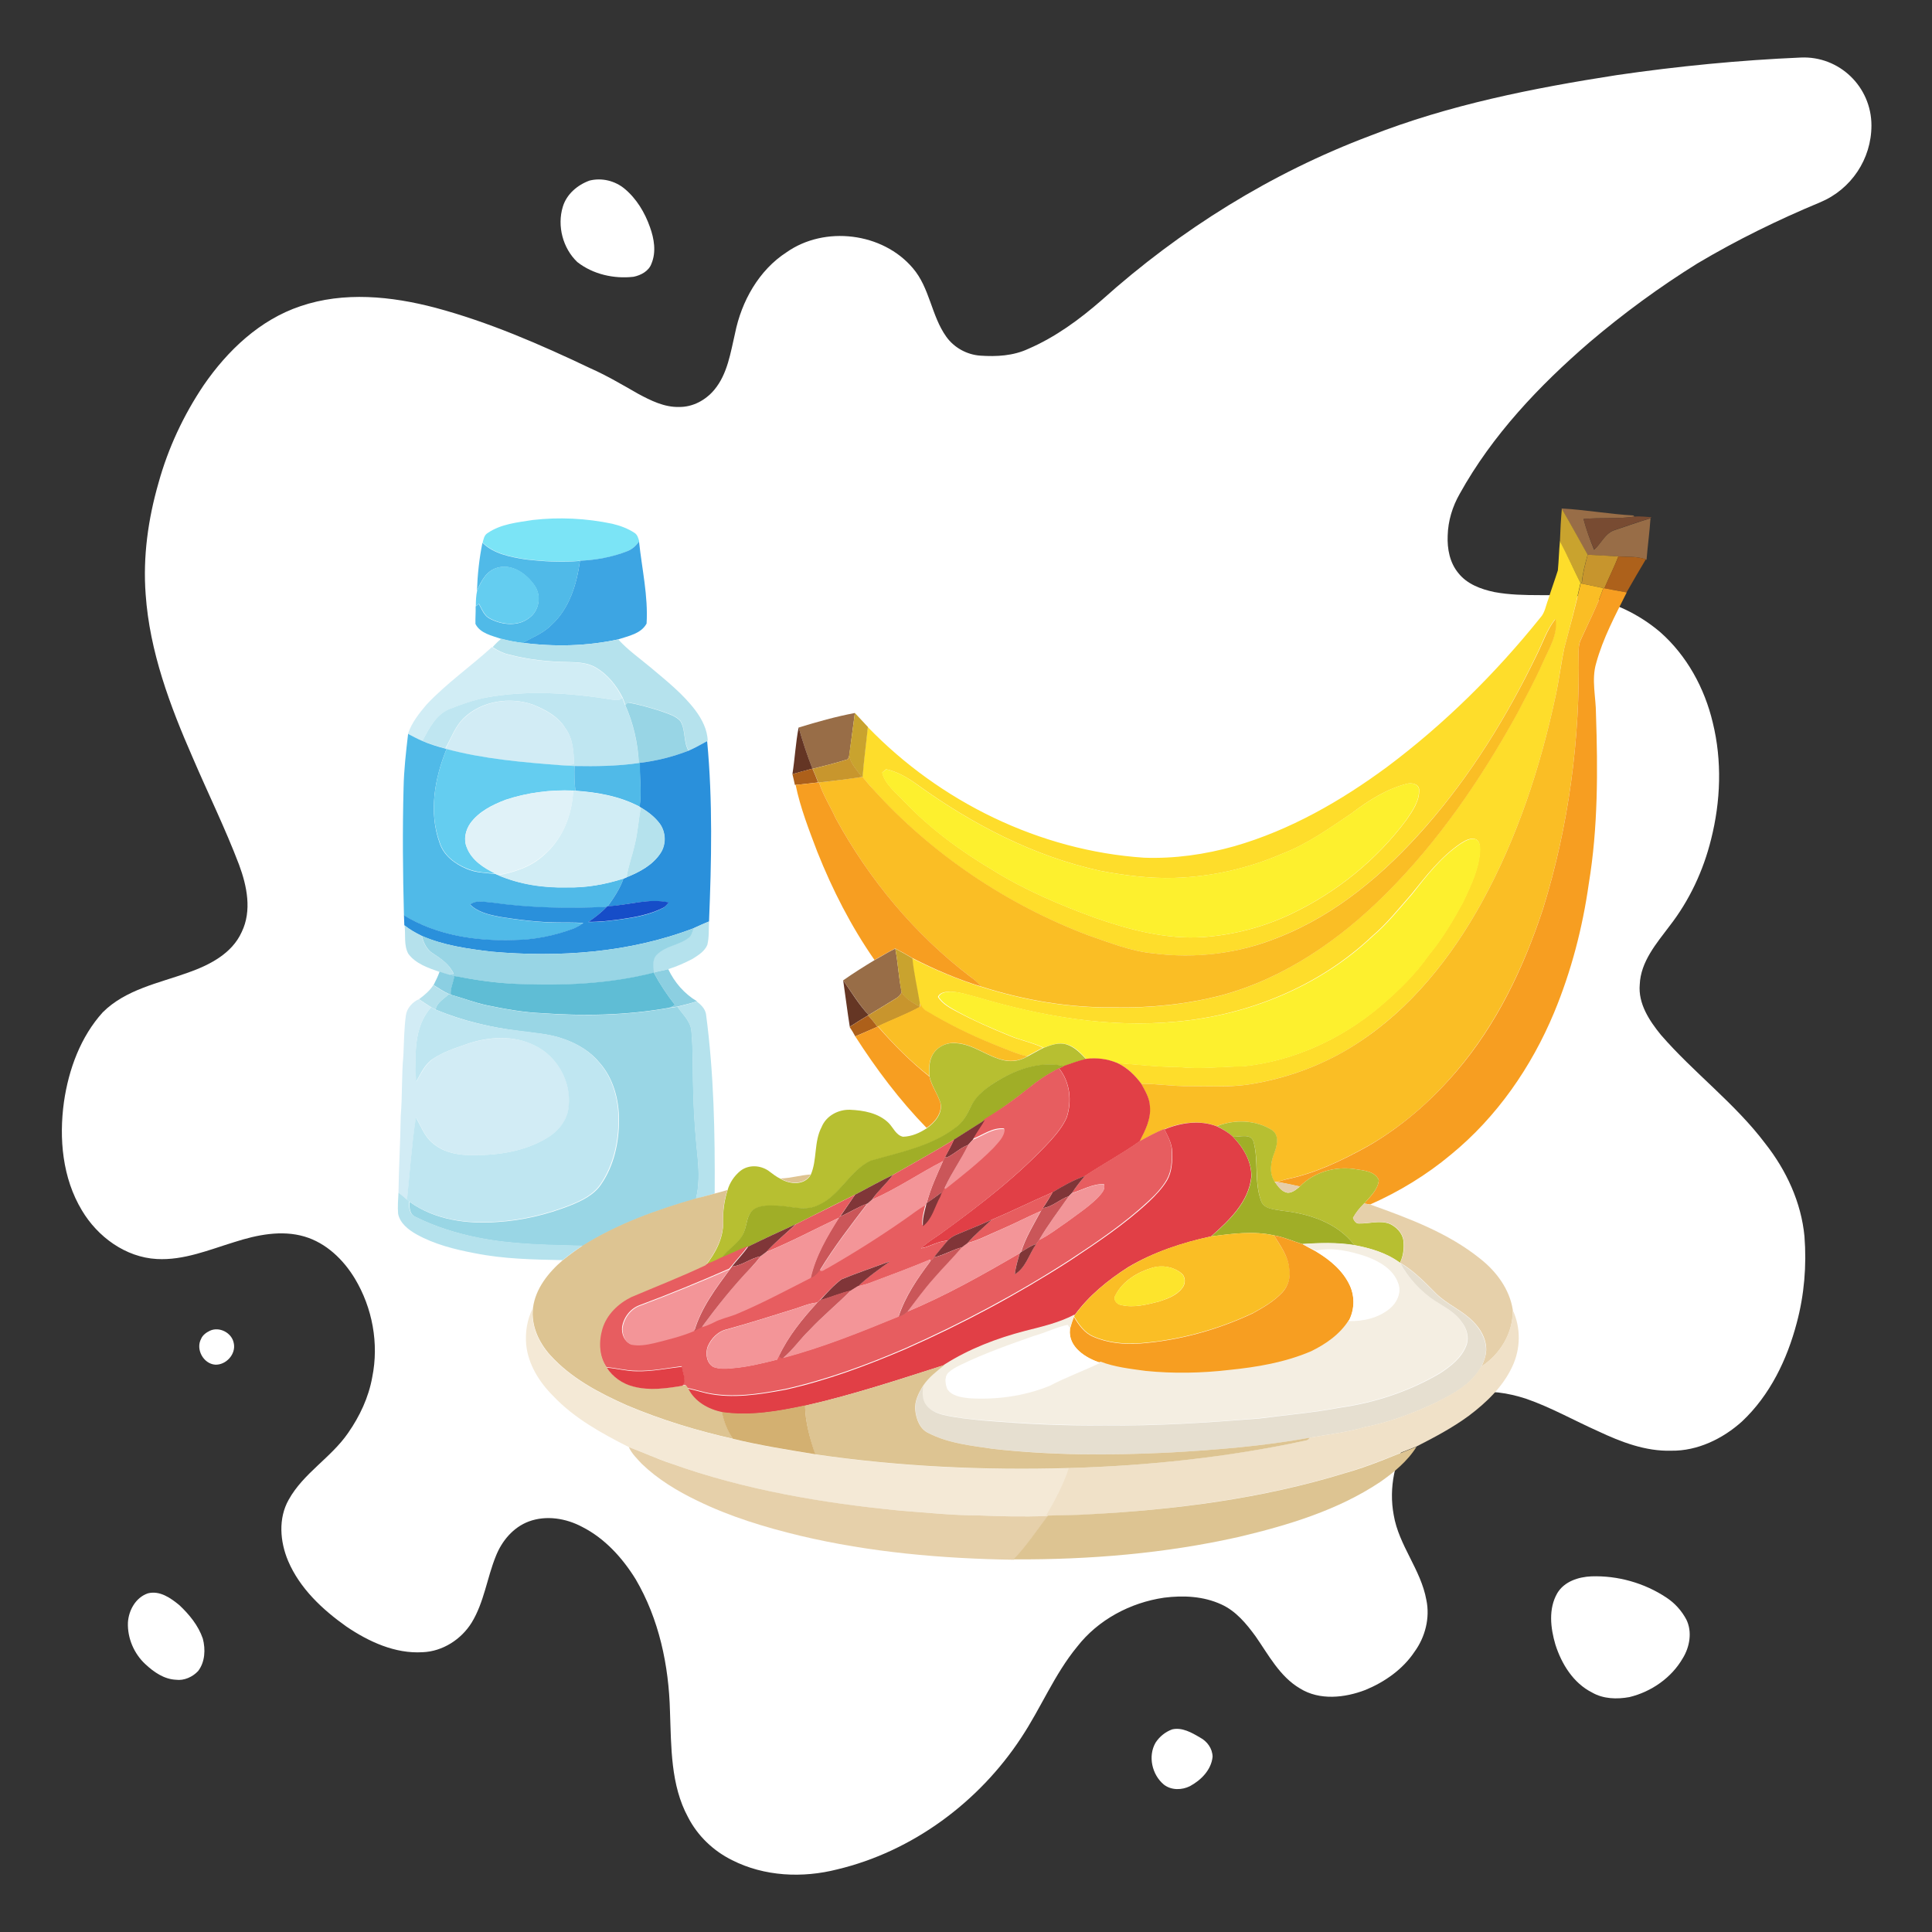<svg xmlns="http://www.w3.org/2000/svg" xmlns:xlink="http://www.w3.org/1999/xlink" id="&#x421;&#x43B;&#x43E;&#x439;_1" x="0px" y="0px" viewBox="0 0 1024 1024" style="enable-background:new 0 0 1024 1024;" xml:space="preserve">
<rect x="0" y="0" width="1024" height="1024" fill="#333333" stroke="none"/>
<style type="text/css">
	.st0{fill:#FFFFFF;}
	.st1{fill:#986D47;}
	.st2{fill:#C9A32E;}
	.st3{fill:#784B32;}
	.st4{fill:#7BE4F6;}
	.st5{fill:#3DA5E3;}
	.st6{fill:#FEDD2B;}
	.st7{fill:#50BAE8;}
	.st8{fill:#C7952D;}
	.st9{fill:#AD611B;}
	.st10{fill:#64CDF0;}
	.st11{fill:#FABE25;}
	.st12{fill:#F79E21;}
	.st13{fill:#B5E2ED;}
	.st14{fill:#D1EDF5;}
	.st15{fill:#BFE6F1;}
	.st16{fill:#D2ECF5;}
	.st17{fill:#98D5E5;}
	.st18{fill:#643524;}
	.st19{fill:#2A90DB;}
	.st20{fill:#C8962D;}
	.st21{fill:#AD601A;}
	.st22{fill:#FDF02E;}
	.st23{fill:#E0F2F8;}
	.st24{fill:#164DC8;}
	.st25{fill:#B5E1EC;}
	.st26{fill:#8CCFE1;}
	.st27{fill:#8BCFE2;}
	.st28{fill:#5FBDD5;}
	.st29{fill:#653624;}
	.st30{fill:#C8952D;}
	.st31{fill:#99D6E5;}
	.st32{fill:#B7BF31;}
	.st33{fill:#E13F46;}
	.st34{fill:#A0AE27;}
	.st35{fill:#E75D60;}
	.st36{fill:#803538;}
	.st37{fill:#F29497;}
	.st38{fill:#E75C5F;}
	.st39{fill:#CA5659;}
	.st40{fill:#F39598;}
	.st41{fill:#DEC391;}
	.st42{fill:#803638;}
	.st43{fill:#E6CEA9;}
	.st44{fill:#F29598;}
	.st45{fill:#DDC492;}
	.st46{fill:#803639;}
	.st47{fill:#E75D5F;}
	.st48{fill:#E65C5F;}
	.st49{fill:#E6D0AA;}
	.st50{fill:#CB5659;}
	.st51{fill:#813538;}
	.st52{fill:#803637;}
	.st53{fill:#F4EEE2;}
	.st54{fill:#E6DFD0;}
	.st55{fill:#FDE42C;}
	.st56{fill:#F4E9D6;}
	.st57{fill:#F0E1C8;}
	.st58{fill:#D3B071;}
</style>
<g>
	<path class="st0" d="M95.1,850.8c-4.6-3.8-10.4-7.9-16.7-6.3c-6.5,2.2-10.2,9-10.6,15.5c-0.3,8.2,3.2,16.5,9.3,22.1   c4.4,4.1,9.8,7.9,16.1,8.2c4.4,0.6,8.9-1.5,11.8-4.6c3.7-4.8,4-11.5,2.5-17.2C105.1,861.5,100.3,855.7,95.1,850.8z"></path>
	<path class="st0" d="M114,723.3c5.8,0.3,11.2-5.6,9.9-11.4c-1-5.5-7.6-8.9-12.6-6.6c-1.9,0.9-3.9,2.3-4.7,4.3   C103.6,715.1,107.8,722.8,114,723.3z"></path>
	<path class="st0" d="M331,100c-5.1-4.2-12-5.9-18.5-4.3c-6.4,2.3-12.2,7.2-14.2,13.9c-3.1,10.1,0,22,7.7,29.3   c8.3,6.5,19.4,9,29.8,7.8c3.9-0.8,8.1-3,9.5-7c2.6-6.2,1.4-13.2-0.8-19.3C341.8,112.7,337.4,105.3,331,100z"></path>
	<path class="st0" d="M843.9,897.1c5.9,3.4,13.1,3.6,19.7,2.4c11.6-2.8,22.3-10.2,28.3-20.6c3.7-6,5.1-14,1.9-20.5   c-2.5-4.7-6.1-8.7-10.5-11.6c-11.7-7.8-25.9-11.8-39.9-11.3c-6.8,0.3-14.3,2.7-18,8.9c-4.8,8.3-3.6,18.5-1,27.3   C827.7,882,833.9,892.1,843.9,897.1z"></path>
	<path class="st0" d="M726.1,72c-52.3,19.7-100.5,49.7-142.1,87c-11.8,10.3-24.6,19.7-39,25.9c-7.9,3.7-16.8,4.2-25.4,3.6   c-7.2-0.5-14-4.3-18.1-10.1c-7.9-11.1-8.7-25.9-17.7-36.3c-16-18.9-46.7-22.6-66.9-8.4c-14.7,9.5-23.9,26-27.3,42.9   c-2.4,10.3-4,21.6-11,30c-4.6,5.5-11.4,9.2-18.7,9.1c-7.8,0.2-15-3.4-21.7-7c-8.4-4.8-16.7-9.7-25.5-13.6   c-26.5-12.6-53.6-24.4-82-32c-23.2-6.1-48.4-8.7-71.5-0.8c-21.5,7.2-38.6,23.5-51.2,41.8C97.3,220,89.1,237.5,84,256   c-5.5,19.1-8.3,39.1-6.8,59c2.1,30.3,12.9,59.1,25,86.7c8.1,18.9,17.2,37.4,24.5,56.6c4.2,11.3,6.9,24.4,1.4,35.7   c-5.2,11.5-17.1,17.5-28.4,21.5c-15.6,5.6-33,8.9-45.2,21c-11.8,13-18.1,30.3-20.6,47.5c-2.7,19.5-0.8,40.4,9.5,57.5   c8.3,14,23.1,24.9,39.7,25.8c14.3,0.8,27.8-4.9,41.2-9c11.9-3.8,24.9-6.5,37.1-2.9c11.5,3.4,20.6,12.2,26.7,22.3   c9.3,15.5,12.8,34.4,9.2,52.2c-1.9,10.7-6.6,20.7-12.8,29.6c-9,13.1-23.7,21.3-31.5,35.4c-5.6,9.9-4.6,22.2-0.3,32.4   c6.2,14.6,18.2,25.8,30.9,34.8c11.8,8,25.8,14.5,40.4,13.6c10.6-0.4,20.5-6.8,26-15.7c6.6-10.8,8.1-23.6,12.8-35.2   c3.2-8.1,9.2-15.3,17.5-18.4c9.2-3.4,19.7-1.7,28.3,2.9c12,6.1,21.3,16.4,28.3,27.7c12.4,21.1,17.6,45.7,18.2,70   c0.7,18.9,0.3,39.1,9.6,56.2c5.1,9.9,13.4,17.8,23.3,22.7c17.1,8.7,37.4,9.6,55.8,4.9c39.8-9.5,75-35.6,97.4-69.7   c10.5-15.8,17.6-33.6,29.7-48.3c11.1-14.3,28.2-23.4,46.1-26c10.2-1.3,20.9-0.8,30.4,3.6c7.7,3.5,13.2,10.2,18.1,16.9   c6.9,9.9,12.8,21.3,23.5,27.6c10.4,6.5,23.8,5,34.7,0.8c10.2-4.2,19.8-10.9,26-20.2c5.7-7.8,8.3-18,6.3-27.5   c-2.9-16.1-14.6-28.9-17.3-45c-2.7-14.4,0.5-29.6,8.3-41.9c7.5-11.2,19.1-20.1,32.5-22.6c9.8-1.9,19.8-0.2,29.2,2.8   c13.3,4.6,25.6,11.6,38.4,17.3c12.1,5.7,25.1,10.7,38.7,10.3c13.9,0.2,27.3-6.3,37.5-15.5c14.8-13.9,23.9-32.8,29-52.2   c4-14.9,5.3-30.5,4.1-45.9c-1.7-18-9.6-35-20.7-49.1c-16.1-21.4-37.9-37.5-55.4-57.7c-6.1-7.5-12.1-16.5-11.2-26.7   c0.5-12.1,8.8-21.7,15.8-31c10.5-13.5,17.9-29.3,22-45.9c5.1-20.2,5.9-41.6,0.9-61.9c-4.3-18.2-13.7-35.5-27.9-48   c-11.2-9.5-24.9-16.1-39.4-18.6c-16.1-2.1-32.5,0.4-48.5-2.6c-7.1-1.5-14.4-4.2-19-10c-4.6-5.5-6-12.9-5.7-19.9   c0.2-7.8,2.5-15.4,6.4-22.2c17.2-31,42-57.2,68.8-80.3c18-15.3,37.1-29.3,57.2-41.8c20.9-12.4,42.7-23.1,65.1-32.4   c16.4-6.9,27.1-22.9,27.1-40.7v0c0-20.5-17-36.9-37.4-36c-32.6,1.4-65.2,4.6-97.5,9.3C812.6,46.7,768.1,55.5,726.1,72z"></path>
	<path class="st0" d="M630.7,946.7c5.9-3.2,11.3-8.6,12-15.6c-0.1-4.4-2.9-8.2-6.7-10.2c-4.4-2.6-9.5-5.5-14.7-4.3   c-3.6,1.3-6.7,3.8-8.8,7c-4.2,7.2-1.9,17.1,4.4,22.3C620.9,949,626.5,948.8,630.7,946.7z"></path>
</g>
<path class="st1" d="M827.7,269.5c12.7,0.7,25.3,3,38,3.7c0.2,0.2,0.5,0.5,0.7,0.6c-9,1.4-18.1,0.4-27.1,1.3  c1.5,5.5,3.4,10.9,5.6,16.3c3.8-3.4,5.9-9,11.1-10.5c6.3-2.1,12.5-4.3,18.8-6.2c-0.5,7.4-1.5,14.7-2.1,22c-0.1,0-0.4-0.1-0.5-0.2  c-4.6-1.8-9.7-1.2-14.5-1.6c-5.4-0.2-10.8-0.6-16.3-0.9c-4.6-8-9-16.3-13.7-24.3L827.7,269.5z"></path>
<path class="st2" d="M827.8,269.7c4.7,8,9.1,16.2,13.7,24.3c-1.4,5-2.7,10.1-3.2,15.3l-0.6-0.2c-3.7-7.4-7.2-14.9-10.9-22.3  C827,281.1,827.3,275.4,827.8,269.7z"></path>
<path class="st3" d="M839.3,275.1c9-0.9,18.1,0.1,27.1-1.3c2.9-0.3,5.9,0.2,8.9,0.3l-0.4,0.5c-6.3,1.9-12.6,4.1-18.8,6.2  c-5.2,1.5-7.3,7.1-11.1,10.5C842.7,286.1,840.8,280.7,839.3,275.1z"></path>
<path class="st4" d="M258.5,282.5c7-4.8,15.7-5.6,23.9-6.9c14-1.6,28.3-0.9,42.1,2c4.2,1,8.3,2.5,11.9,4.9c1.5,1,1.9,2.8,2.4,4.4  c-1.6,2.3-3.7,4.2-6.4,5.3c-7.9,3.2-16.4,4.6-24.9,5c-9.6,0.9-19.4,0.3-28.9-0.8c-8-1.3-16.7-2.9-22.8-8.8  C256.3,285.8,256.6,283.6,258.5,282.5z"></path>
<path class="st5" d="M338.7,287L338.7,287c1.5,14.4,4.9,28.9,4,43.5c-2.9,5.4-9.7,6.6-15.1,8.4c-16.6,3.6-33.8,4-50.6,1.8  c5.2-2.9,11-5.1,15.3-9.5c9.5-8.7,13.4-21.6,15.1-34c8.5-0.4,17-1.9,24.9-5C335,291.2,337.1,289.3,338.7,287z"></path>
<g>
	<path class="st6" d="M825.7,302.3c0.5-5.2,0.6-10.4,1.1-15.6c3.8,7.4,7.2,14.9,10.9,22.3c-2.5,11.5-5.5,22.8-8.5,34.1   c-1.9,8.4-2.8,16.9-4.6,25.3c-8.1,38.1-20.4,75.6-39.2,109.8c-16.2,29.4-37.8,56.5-66.2,74.9c-17.4,11.4-37.4,18.6-58,21.8   c-10.2,1.3-20.6,0.8-30.8,0.8c-8.5,0.1-17-1.3-25.6-1.3c-3.3-4.6-7.5-8.7-12.7-11c10.8,0.8,21.5,2.1,32.3,2.1   c11.6,1.2,23.3-0.2,34.9-0.4c26.5-2.8,51.8-14.5,72.1-31.7c9.5-8.1,18.6-16.9,25.8-27.2c7.1-8.6,12.8-18.2,18.1-27.9   c4.2-8.9,8.7-18.1,9.1-28c0-2.1-0.2-4.8-2.5-5.6c-2.9-0.8-5.6,1-7.9,2.4c-10.4,7.1-18.2,17.2-26,26.9c-6.7,7.6-13,15.6-20.8,22.2   c-28.1,26.6-65.7,41.9-104,45.3c-35.5,3.4-71.2-2.8-105.2-12.9c-4.9-1.2-9.7-3-14.8-3c-2.2,0.1-5.1,0.4-6.1,2.8   c2.5,3.9,6.8,6.1,10.8,8.2c8.7,4.6,17.8,8.6,26.9,12.3c5.9,2.5,12.2,3.6,18,6.4c-2.9,1.4-5.7,3.1-8.6,4.6c-6.2-1.5-12-4.2-18-6.5   c-12.2-4.9-24.1-10.8-35.4-17.6c-1.8-0.9-2.8-2.7-3.5-4.4c-1.4-7.8-3.1-15.6-3.9-23.5c11.7,6,23.9,11.1,36.5,15.1   c22.7,7.2,46.5,11.3,70.3,11c19.2,0.4,38.5-1.6,57.1-6.4c33.3-9,62.4-29.3,86.7-53.4c28.1-27.9,50.6-60.9,69.7-95.4   c4.7-9,9.6-17.9,13.7-27.2c3.3-7.4,8.3-14.9,6.9-23.5c-4.6,5.7-6.8,12.9-10.1,19.4c-15.6,32.4-34.7,63.4-58.4,90.4   c-21.6,24.7-47.3,46.8-78.2,58.9c-20.9,8.6-44,11.5-66.4,8.5c-11.9-1.1-23.1-5.7-34.3-9.5c-43.5-16.4-83.2-43-114.3-77.6   c-1.9-2.1-3.7-4.3-5.5-6.4c0.7-8.8,1.9-17.6,2.8-26.5c38.3,39.7,91.2,65.6,146.4,69.3c16.2,0.6,32.4-1.7,48-6.1   c29.5-8.5,56.5-24,81-42.1c30.3-22.7,57.4-49.5,81.1-79c2.5-2.7,2.9-6.4,4.2-9.7C822.2,312.5,824.1,307.4,825.7,302.3z    M469.6,407.7c-0.7,0.6-1.3,1.2-2,1.8c1.6,6.3,7.2,10.5,11.5,15.1c13.8,14.5,30.1,26.5,47.3,36.7c16.9,10.5,35.3,18.3,53.9,25.1   c18.3,6.4,37.5,11.5,57.1,10.3c16.3-1.1,32.3-5.3,47-12.3c24-11.4,45.3-28.6,61.1-49.9c3.3-4.8,7-10.1,6.7-16.1   c-0.4-3.1-4.3-3.7-6.8-2.9c-10.8,2.8-20.4,9-29.2,15.7c-11.7,7.9-23.3,16.2-36.6,21.3c-18,7.8-37.5,12.2-57.1,12.8   c-13.1,0.4-26.2-1.3-39.1-3.7c-35.4-7.7-68.1-24.7-97.3-45.8C481.1,412.2,475.7,409,469.6,407.7z"></path>
</g>
<path class="st7" d="M255.7,287.7c6.1,5.9,14.7,7.5,22.8,8.8c9.6,1.1,19.3,1.7,28.9,0.8c-1.7,12.4-5.6,25.3-15.1,34  c-4.3,4.3-10,6.6-15.3,9.5c-3.8-0.5-7.7-1.2-11.4-2.2c-4.9-1.7-11.1-2.9-13.6-7.9c-0.1-3.1,0.2-6.2,0.1-9.3c0.6-0.4,1.2-0.9,1.7-1.3  c1.6,2.9,2.8,6.4,6,7.9c6.5,3.4,15.3,4.2,21.2-0.9c4.9-3.9,5.9-11.5,2.4-16.6c-4.2-6.2-11.8-11.8-19.7-9.6  c-5.8,1.5-8.7,7.1-10.9,12.2C253.1,304.5,254,296,255.7,287.7z"></path>
<path class="st8" d="M841.5,294c5.4,0.3,10.8,0.6,16.3,0.9c-2.2,5.7-5,11.2-7.4,16.9l-0.6-0.1c-3.8-0.8-7.6-1.6-11.4-2.4  C838.8,304.1,840.2,299,841.5,294z"></path>
<path class="st9" d="M857.8,294.9c4.8,0.4,9.9-0.2,14.5,1.6c-3.5,5.8-6.8,11.6-10.2,17.5c-3.9-0.8-7.8-1.5-11.8-2.2  C852.8,306.1,855.5,300.6,857.8,294.9z"></path>
<path class="st10" d="M263.8,300.8c7.9-2.2,15.5,3.4,19.7,9.6c3.5,5.1,2.5,12.7-2.4,16.6c-5.9,5.1-14.7,4.3-21.2,0.9  c-3.2-1.5-4.4-5-6-7.9c-0.6,0.4-1.2,0.9-1.7,1.3c0-2.8,0.1-5.6,0.7-8.3C255.1,307.9,258,302.3,263.8,300.8z"></path>
<path class="st11" d="M837.8,309.1l0.6,0.2c3.8,0.8,7.6,1.6,11.4,2.4c-3.2,9.4-7.8,18.2-11.9,27.2c-1,2-1.2,4.3-1.2,6.5  c0.9,46.1-5.2,92.3-18.9,136.3c-10.2,31-24.6,61.2-45.9,86.1c-13.4,15.8-29.2,29.6-47.2,39.8c-13.4,7.4-27.5,14.2-42.6,17.3  c-1.8,0.5-3.5,1-5.2,1.5c-0.3,0-1-0.1-1.4-0.1c-3-4.5-2-10.4-0.2-15.1c1.5-3.9,2.9-9.5-1.3-12.3c-8.5-5.4-19.8-5.7-29.1-2  c-9-3.4-19.1-2-27.8,1.6c-4.6,1.7-8.9,4.2-13.2,6.5c3-5.8,6.2-12,5.5-18.7c-0.2-4.4-2.6-8.2-4.6-11.9c8.5,0,17,1.4,25.6,1.3  c10.3,0,20.6,0.6,30.8-0.8c20.5-3.1,40.5-10.4,58-21.8c28.4-18.3,50-45.5,66.2-74.9c18.8-34.2,31.1-71.7,39.2-109.8  c1.8-8.4,2.8-16.9,4.6-25.3C832.2,331.9,835.3,320.5,837.8,309.1z"></path>
<path class="st12" d="M849.8,311.7l0.6,0.1c3.9,0.7,7.8,1.5,11.8,2.2c-6.1,12.2-12.6,24.3-16.2,37.5c-2.6,8.8-0.1,18-0.1,26.9  c1,30,1.1,60.2-3.8,89.9c-3.3,23.4-9.3,46.5-18.4,68.4c-12,28.8-30.3,55.3-54.6,75.2c-12.9,10.8-27.5,19.7-42.9,26.5  c-1.1-0.2-2.2-0.4-3.2-0.5c3.2-3.6,7.3-7.3,7.8-12.4c-2-4.7-7.9-5.1-12.3-5.8c-10.6-1.7-22,1.4-29.6,9.2c-4-0.9-8-1.8-12-2.4  c1.7-0.5,3.4-1.1,5.2-1.5c15.1-3.1,29.2-9.9,42.6-17.3c18-10.3,33.8-24.1,47.2-39.8c21.4-24.9,35.7-55.1,45.9-86.1  c13.7-44,19.8-90.3,18.9-136.3c0-2.2,0.2-4.4,1.2-6.5C842,329.9,846.6,321.1,849.8,311.7z"></path>
<path class="st11" d="M814.4,347.4c3.3-6.5,5.5-13.6,10.1-19.4c1.4,8.5-3.6,16-6.9,23.5c-4.1,9.3-9,18.2-13.7,27.2  c-19.1,34.5-41.6,67.5-69.7,95.4c-24.2,24.1-53.4,44.4-86.7,53.4c-18.6,4.8-37.9,6.8-57.1,6.4c-23.9,0.3-47.7-3.8-70.3-11  c-1.8-2-3.8-3.8-5.9-5.3c-29.4-22.3-53.5-51.4-71.2-83.8c-2.9-6.4-6.8-12.4-8.9-19.1c7.6-0.8,15.2-1.8,22.7-2.9l0.4,0  c1.8,2.2,3.6,4.4,5.5,6.4c31.1,34.5,70.9,61.2,114.3,77.6c11.2,3.8,22.4,8.4,34.3,9.5c22.4,2.9,45.5,0.1,66.4-8.5  c30.8-12.1,56.6-34.2,78.2-58.9C779.7,410.7,798.7,379.8,814.4,347.4z"></path>
<path class="st13" d="M265.7,338.5c3.7,1,7.5,1.8,11.4,2.2c16.8,2.2,34,1.8,50.6-1.8c5.1,5.7,11.5,10.1,17.3,15  c8.3,7,16.9,13.8,23.5,22.5c3.5,4.7,6.4,10.2,6.6,16.2l-0.2,0.1c-3.2,1.9-6.5,3.6-9.9,5.1c-2.8-4.8-1.5-10.9-4.3-15.7  c-2.5-2.8-6.4-3.8-9.8-5.1c-5.9-1.9-11.9-3.7-18-4.7c-0.3,0.3-1,1-1.4,1.3c-0.5-1.3-1-2.6-1.5-3.9c-3.2-6.3-7.9-12.2-14-15.8  c-4.3-2.6-9.4-2.9-14.3-3c-10.9-0.1-21.9-1.3-32.4-4.1c-2.9-0.7-5.6-2.1-8.2-3.8C262.4,341.5,264,339.9,265.7,338.5z"></path>
<path class="st14" d="M260.7,343l0.2,0.1c2.5,1.6,5.2,3,8.2,3.8c10.6,2.8,21.5,4,32.4,4.1c4.9,0.1,10,0.4,14.3,3  c6.2,3.6,10.8,9.5,14,15.8c-1.1,1.6-3.1,1.3-4.8,1.1c-22.2-3.6-45.1-5.3-67.4-1.2c-6.7,1.5-13.3,3.6-19.6,6.3  c-7.1,3.1-10.8,10.3-14.1,16.8c-2.6-1.1-5.2-2.5-7.7-3.8c2-6,6-11,10-15.7C236.8,362.1,249.4,353.3,260.7,343z"></path>
<path class="st15" d="M257.6,369.7c22.3-4.1,45.2-2.4,67.4,1.2c1.7,0.2,3.6,0.5,4.8-1.1c0.5,1.3,1,2.6,1.5,3.9  c4.4,9.6,6.7,20.2,7.3,30.7c-11.3,1.8-22.8,1.8-34.2,1.6c-2.4,0-4.8-0.2-7.2-0.4c2.3,0,4.6-0.3,7-0.6c-0.2-6.5-0.5-13.5-4.5-18.9  c-3.8-6.4-10.7-10-17.4-12.7c-12.1-4.1-26.6-2-36.1,6.8c-4.9,4.5-7,10.9-10.2,16.5c-4.1-1.2-8.2-2.3-12.1-4  c3.4-6.5,7-13.7,14.1-16.8C244.4,373.3,250.9,371.1,257.6,369.7z"></path>
<path class="st16" d="M246.3,380.3c9.5-8.8,24-11,36.1-6.8c6.6,2.8,13.5,6.3,17.4,12.7c4,5.4,4.4,12.4,4.5,18.9  c-2.3,0.3-4.6,0.5-7,0.6c-20.3-1.7-40.8-3.4-60.6-8.6l-0.6-0.2C239.3,391.2,241.4,384.7,246.3,380.3z"></path>
<path class="st17" d="M331.4,373.7c0.3-0.3,1-0.9,1.4-1.3c6.1,1,12.1,2.8,18,4.7c3.4,1.3,7.3,2.3,9.8,5.1c2.9,4.8,1.5,10.9,4.3,15.7  c-8.3,3.2-16.9,5.4-25.8,6.4l-0.5,0.1C338.1,393.9,335.7,383.3,331.4,373.7z"></path>
<path class="st1" d="M423.3,385.6c9.8-3,19.7-5.8,29.8-7.7c-1,7.6-2,15.1-3,22.7c-0.2,0.4-0.5,1.3-0.7,1.8c-6.2,2-12.5,3.5-18.8,5.1  C427.8,400.3,425.4,393,423.3,385.6z"></path>
<path class="st2" d="M453.1,377.9c2.3,2.4,4.6,5,6.9,7.4c-0.9,8.8-2.1,17.6-2.8,26.5l-0.4,0c-2.6-3.5-5.8-6.8-6.8-11.2  C451.1,393,452.1,385.5,453.1,377.9z"></path>
<path class="st18" d="M420,410.3c1.3-8.2,1.7-16.6,3.3-24.8c2.1,7.4,4.5,14.7,7.3,21.9C427,408.3,423.5,409.4,420,410.3z"></path>
<path class="st7" d="M216.3,389c2.5,1.3,5.1,2.7,7.7,3.8c3.9,1.7,8,2.9,12.1,4l0.6,0.2c-6.4,15.6-9.5,33.6-3.7,49.8  c2.1,6.6,8.1,11.1,14.3,13.7c4.8,2.1,10.1,2.2,15.2,2.7c0.3,0.1,1,0.5,1.4,0.6c11.5,4.9,24,6.8,36.4,6.5c10.3,0.3,20.4-1.5,30.2-4.7  c-1.9,5.4-5.1,10.2-8.4,14.8l-0.5,0.3c-20.4,1-40.9,0.7-61.2-2.3c-3.7-0.2-8.1-1.5-11.2,1.1c4.1,4.1,10,5.4,15.5,6.5  c10.2,1.6,20.4,2.9,30.7,3c4.6,0.1,9.2-0.1,13.8,0.3c-1.6,1-3.3,2.1-5.1,2.9c-10.1,3.8-20.9,6-31.7,6.1c-20,0.7-40.9-2.5-58.3-13.1  c-0.6-22.6-0.8-45.2-0.2-67.7C214.1,407.9,215.2,398.4,216.3,389z"></path>
<path class="st19" d="M364.9,397.9c3.4-1.5,6.7-3.3,9.9-5.1c3,31.8,2.3,63.7,1,95.6c-2.8,1.1-5.5,2.4-8.2,3.6  c-34,13-71.2,15.6-107.2,12.4c-12.6-1.5-25.3-3.3-37-8.4c-3.2-1.6-6.4-3.3-9.1-5.6c-0.1-1.8-0.1-3.5-0.2-5.3  c17.3,10.6,38.2,13.8,58.3,13.1c10.8-0.1,21.6-2.3,31.7-6.1c1.8-0.8,3.5-1.8,5.1-2.9c-4.6-0.4-9.2-0.2-13.8-0.3  c-10.3-0.1-20.5-1.4-30.7-3c-5.5-1.1-11.4-2.4-15.5-6.5c3.2-2.6,7.5-1.3,11.2-1.1c20.3,2.9,40.8,3.3,61.2,2.3  c-2.9,3.1-6.3,5.7-9.8,8.1c5.6,0.1,11.1-0.6,16.6-1.3c7.9-1.1,15.8-2.4,22.9-6.1c1.3-0.6,2.1-1.9,3.1-2.9c-10.7-2.4-21.5,1.4-32.3,2  c3.3-4.6,6.5-9.4,8.4-14.8c0.5-0.2,1-0.4,1.5-0.6c6.9-2.8,13.9-6.4,18.1-12.9c2.9-4.6,2.8-10.8-0.2-15.2c-2.6-3.7-6.4-6.6-10.3-8.9  l-0.6-0.4c1-7.8,0-15.5,0.1-23.3C348,403.3,356.6,401.1,364.9,397.9z"></path>
<path class="st10" d="M236.7,397c19.8,5.3,40.3,7,60.6,8.6c2.4,0.2,4.8,0.3,7.2,0.4c0,4.4-0.1,8.8,0.5,13.1c-0.3,0-0.9,0-1.2-0.1  c-12.1-0.5-24.4,1.1-35.9,4.9c-7,2.7-14.1,6.2-18.6,12.4c-2.6,3.7-3.7,8.6-1.9,12.8c2.5,6.7,9,10.9,15.2,13.9  c-5.1-0.4-10.4-0.6-15.2-2.7c-6.2-2.5-12.2-7-14.3-13.7C227.2,430.6,230.3,412.6,236.7,397z"></path>
<path class="st20" d="M449.4,402.4c0.2-0.4,0.5-1.3,0.7-1.8c1,4.4,4.2,7.7,6.8,11.2c-7.6,1.2-15.1,2.1-22.7,2.9l-0.5,0.1  c-0.9-2.5-1.9-4.9-3-7.3C436.9,405.9,443.2,404.4,449.4,402.4z"></path>
<path class="st7" d="M304.5,406c11.4,0.2,22.9,0.1,34.2-1.6l0.5-0.1c-0.1,7.8,0.9,15.5-0.1,23.3c-10.5-5.6-22.4-7.7-34.1-8.5  C304.4,414.8,304.4,410.4,304.5,406z"></path>
<path class="st21" d="M420,410.3c3.5-1,7-2,10.6-2.9c1.1,2.4,2.1,4.8,3,7.3c-4,0.4-7.9,1-11.9,1.3l-0.4,0  C420.9,414.2,420.5,412.2,420,410.3z"></path>
<path class="st22" d="M469.6,407.7c6.1,1.3,11.5,4.5,16.4,8.1c29.2,21.1,61.9,38.1,97.3,45.8c12.9,2.4,26,4.1,39.1,3.7  c19.6-0.6,39.1-5,57.1-12.8c13.2-5.1,24.9-13.4,36.6-21.3c8.9-6.6,18.4-12.9,29.2-15.7c2.5-0.8,6.4-0.2,6.8,2.9  c0.3,6.1-3.5,11.3-6.7,16.1c-15.8,21.3-37.1,38.5-61.1,49.9c-14.7,7-30.7,11.2-47,12.3c-19.6,1.2-38.8-3.9-57.1-10.3  c-18.6-6.8-37-14.6-53.9-25.1c-17.2-10.2-33.5-22.1-47.3-36.7c-4.3-4.6-9.9-8.7-11.5-15.1C468.3,409,469,408.3,469.6,407.7z"></path>
<path class="st12" d="M433.6,414.8l0.5-0.1c2.1,6.7,6,12.7,8.9,19.1c17.7,32.4,41.8,61.4,71.2,83.8c2.2,1.5,4.2,3.3,5.9,5.3  c-12.6-3.9-24.8-9.1-36.5-15.1c-3-1.8-6-3.5-9.1-5.1c-3.8,1.9-7.3,4.1-11,6.1c-12.4-17.8-22.3-37.2-30.3-57.3  c-4.4-11.6-9-23.3-11.5-35.5C425.6,415.7,429.6,415.1,433.6,414.8z"></path>
<path class="st23" d="M267.9,424c11.5-3.9,23.7-5.5,35.9-4.9c-0.5,12.7-5.6,25.7-15.6,34c-6.7,6.1-15.5,9.1-24.2,10.6  c-0.3-0.1-1-0.5-1.4-0.6c-6.2-3-12.6-7.1-15.2-13.9c-1.8-4.3-0.6-9.1,1.9-12.8C253.9,430.3,261,426.7,267.9,424z"></path>
<path class="st14" d="M303.8,419.1c0.3,0,0.9,0,1.2,0.1c11.7,0.8,23.6,2.9,34.1,8.5l0.6,0.4c-1.3,6.4-1.6,13-3.2,19.4  c-1.3,5.9-3.5,11.6-4.4,17.6c-0.5,0.2-1,0.4-1.5,0.6c-9.8,3.1-19.9,4.9-30.2,4.7c-12.4,0.3-25-1.6-36.4-6.5  c8.8-1.6,17.6-4.5,24.2-10.6C298.2,444.8,303.3,431.8,303.8,419.1z"></path>
<path class="st13" d="M339.7,428c3.9,2.3,7.6,5.1,10.3,8.9c3,4.5,3.2,10.7,0.2,15.2c-4.2,6.4-11.2,10.1-18.1,12.9  c0.9-6,3.1-11.7,4.4-17.6C338.1,441,338.4,434.4,339.7,428z"></path>
<path class="st22" d="M774.2,447.2c2.3-1.4,5.1-3.2,7.9-2.4c2.2,0.9,2.5,3.6,2.5,5.6c-0.4,10-5,19.2-9.1,28  c-5.3,9.7-11,19.3-18.1,27.9c-7.2,10.3-16.3,19.1-25.8,27.2c-20.3,17.1-45.6,28.8-72.1,31.7c-11.7,0.2-23.3,1.6-34.9,0.4  c-10.8,0-21.6-1.3-32.3-2.1c-5.2-2.2-10.9-2.9-16.5-2.2c-3-3.2-6.1-6.6-10.4-7.8c-4.2-1.2-8.4,0.3-12.2,1.8  c-5.8-2.8-12.1-3.9-18-6.4c-9.1-3.7-18.2-7.6-26.9-12.3c-4-2.2-8.2-4.3-10.8-8.2c1-2.4,3.9-2.6,6.1-2.8c5.1,0,9.9,1.8,14.8,3  c34,10.1,69.7,16.3,105.2,12.9c38.3-3.4,75.9-18.7,104-45.3c7.8-6.6,14.1-14.6,20.8-22.2C756,464.3,763.8,454.2,774.2,447.2z"></path>
<path class="st24" d="M322.2,480.3c10.8-0.5,21.6-4.4,32.3-2c-0.9,1-1.8,2.3-3.1,2.9c-7.1,3.6-15.1,5-22.9,6.1  c-5.5,0.7-11.1,1.4-16.6,1.3c3.5-2.4,6.9-5,9.8-8.1L322.2,480.3z"></path>
<path class="st13" d="M367.6,492c2.7-1.3,5.4-2.5,8.2-3.6c-0.2,4.1,0.1,8.4-0.9,12.4c-1.4,3.4-4.8,5.5-7.8,7.4  c-4.2,2.2-8.5,4.1-13,5.5c-2.6,0.6-5.1,1.1-7.7,1.8c-0.2-3.2-0.9-7,1.5-9.5c4.6-4.8,11.9-5,17-9.1  C366.6,495.7,366.9,493.7,367.6,492z"></path>
<path class="st25" d="M214.4,490.4c2.8,2.3,5.9,4,9.1,5.6c0.9,3.7,2.6,7.4,6,9.4c4.4,2.8,8.8,5.8,10.9,10.8c-0.7,0.1-2.2,0.2-3,0.3  c-1.5-0.4-3-0.9-4.5-1.4c-6-2.1-12.6-4.3-16.5-9.6C213.9,500.9,215.1,495.4,214.4,490.4z"></path>
<path class="st17" d="M260.5,504.4c36,3.2,73.2,0.6,107.2-12.4c-0.7,1.7-1,3.8-2.6,5c-5.1,4.1-12.4,4.3-17,9.1  c-2.5,2.5-1.7,6.3-1.5,9.5c-23.5,6-48,7-72.1,6c-11.3-0.5-22.5-2.2-33.6-4.2c-1.1-0.3-2.3-0.6-3.4-0.9c0.7-0.1,2.2-0.2,3-0.3  c-2.1-4.9-6.6-8-10.9-10.8c-3.4-2-5.1-5.7-6-9.4C235.2,501.1,247.9,502.9,260.5,504.4z"></path>
<path class="st1" d="M463.5,508.9c3.7-2,7.2-4.3,11-6.1c1.5,7.6,1.8,15.4,3.4,23c-0.6,1.6-1.9,2.8-3.4,3.6  c-4.7,2.9-9.4,5.7-14.1,8.6c-5.1-5.6-9.1-12.2-13.5-18.4C452.3,515.8,457.9,512.3,463.5,508.9z"></path>
<path class="st2" d="M474.5,502.8c3.1,1.6,6.1,3.3,9.1,5.1c0.8,7.9,2.6,15.7,3.9,23.5c0,0.6,0.1,1.7,0.1,2.3c-3.6-2.2-7.7-4-9.8-7.9  C476.3,518.2,476,510.4,474.5,502.8z"></path>
<path class="st26" d="M346.5,515.5c2.5-0.7,5.1-1.2,7.7-1.8c3.3,7,8.5,13,15.2,17c-3.4,1.1-6.9,2-10.4,2.8c-1.6,0.3-3.1,0.4-4.7,0.7  c1.2-0.3,2.4-0.8,3.4-1.6C353.5,527.2,349.7,521.5,346.5,515.5z"></path>
<path class="st27" d="M233,515c1.5,0.5,3,1,4.5,1.4c1.1,0.3,2.2,0.6,3.4,0.9c-0.5,3.3-2.2,6.5-1.9,9.9c-0.3-0.1-0.8-0.3-1.1-0.4  c-2.8-1.3-5.4-3-8.1-4.7C231,519.8,232.1,517.5,233,515z"></path>
<path class="st28" d="M274.4,521.5c24.1,1,48.6,0,72.1-6c3.2,6,7,11.7,11.2,17.1c-1,0.8-2.2,1.3-3.4,1.6c-22,3.9-44.6,4.4-66.9,2.8  c-9.9-0.4-19.7-2.2-29.4-4.2c-6.5-1.4-12.7-3.8-19.1-5.6c-0.3-3.4,1.4-6.5,1.9-9.9C252,519.4,263.1,521.1,274.4,521.5z"></path>
<path class="st29" d="M446.9,519.6c4.3,6.2,8.3,12.8,13.5,18.4l-0.2,0.1c-3.3,2-6.6,4-9.8,6.1C449.1,536.1,448.1,527.8,446.9,519.6z  "></path>
<path class="st25" d="M229.7,522.1l0.1,0.1c2.6,1.7,5.2,3.3,8.1,4.7c-2.5,2.5-6.4,4.4-7,8.2c-0.8-0.4-1.6-0.8-2.3-1.2  c-2.2-1.4-4.3-2.8-6.5-4.3C224.9,527.5,227.8,525.1,229.7,522.1z"></path>
<path class="st30" d="M477.9,525.8c2.1,3.8,6.3,5.7,9.8,7.9c-7.2,4-15,6.8-22.4,10.4l-0.3,0.1c-1.5-2.1-3.1-4.1-4.9-6l0.2-0.1  c4.7-2.9,9.4-5.7,14.1-8.6C476,528.6,477.3,527.4,477.9,525.8z"></path>
<path class="st31" d="M230.9,535.1c0.6-3.8,4.5-5.7,7-8.2c0.3,0.1,0.8,0.3,1.1,0.4c6.4,1.7,12.6,4.2,19.1,5.6  c9.7,2,19.5,3.8,29.4,4.2c22.3,1.6,44.8,1.1,66.9-2.8c1.6-0.2,3.1-0.4,4.7-0.7c2.8,4.1,7,7.7,7.4,12.9c1.1,11.6,0.5,23.3,1.1,35  c0.2,11,1.2,22,2.3,33c0.6,7,0.7,14.1-1,20.9c-20.9,6-41.6,13.4-60,25c-18.7-0.5-37.5-0.7-55.8-4.4c-11.3-2.3-22.5-5.8-32.9-11  c-3.2-1.4-3.3-5.1-3.1-8c13.3,9.6,30.5,11.9,46.5,10.7c13.2-0.8,26.2-3.9,38.5-8.7c6.2-2.5,12.8-5.6,16.6-11.4  c6.8-9.9,9.4-22.2,9.4-34c0-10.8-3-22-10.2-30.2c-4.8-5.9-11.5-10-18.6-12.5c-7.6-2.9-15.8-3.3-23.7-4.4  C260.1,544.6,245,541,230.9,535.1z"></path>
<path class="st16" d="M215.1,538.3c0.5-3.9,3.5-7.2,6.9-8.7c2.1,1.5,4.2,2.9,6.5,4.3c-9.6,10.7-8.4,26.1-7.9,39.5  c2.5-4.2,4.6-9,8.7-12c5.4-3.8,11.9-5.8,18.1-8c11.6-3.9,25-4.9,36.2,0.8c11.8,5.8,19.3,19,17.9,32.1c-0.5,7.2-5.4,13.2-11.4,16.8  c-12.5,7.5-27.4,9.5-41.7,9.1c-6.9-0.1-14-1.9-19.3-6.6c-4.2-3.5-5.9-8.8-8.6-13.3c-2.2,14.5-3.3,29.1-4.7,43.6  c-1.5-1.3-3.1-2.6-4.6-3.8c0.2-13.6,1-27.1,1.2-40.7c0.9-10.7,0.4-21.4,1.4-32C214.1,552.4,214.2,545.3,215.1,538.3z"></path>
<path class="st13" d="M369.3,530.8c2.2,1.7,4.4,3.8,4.9,6.7c4.2,31.5,4.8,63.3,4.6,95.1c-3.3,1-6.7,1.9-10,2.8  c1.7-6.8,1.7-13.9,1-20.9c-1.1-11-2.1-22-2.3-33c-0.6-11.6,0-23.4-1.1-35c-0.4-5.2-4.6-8.8-7.4-12.9  C362.5,532.8,365.9,531.9,369.3,530.8z"></path>
<path class="st11" d="M487.6,531.4c0.7,1.8,1.7,3.5,3.5,4.4c11.3,6.8,23.2,12.7,35.4,17.6c5.9,2.3,11.8,5,18,6.5  c-3.6,2.1-7.8,2.9-11.9,2.1c-9.2-1.8-16.7-8.8-26.2-9.2c-5.1-0.4-10.4,2.4-12.5,7c-1.7,3.3-1.5,7.1-1.3,10.6  c-10-7.8-19-16.9-27.3-26.5c7.4-3.6,15.2-6.4,22.4-10.4C487.7,533.1,487.6,531.9,487.6,531.4z"></path>
<path class="st15" d="M228.5,533.9c0.8,0.4,1.5,0.8,2.3,1.2c14.2,6,29.2,9.5,44.5,11.2c8,1.1,16.1,1.6,23.7,4.4  c7.1,2.5,13.8,6.6,18.6,12.5c7.2,8.2,10.2,19.4,10.2,30.2c0,11.9-2.7,24.1-9.4,34c-3.8,5.8-10.3,8.9-16.6,11.4  c-12.3,4.8-25.3,7.9-38.5,8.7c-16,1.2-33.1-1.1-46.5-10.7c-0.4-0.3-0.7-0.6-1.1-0.9c1.5-14.6,2.5-29.2,4.7-43.6  c2.7,4.5,4.5,9.9,8.6,13.3c5.2,4.7,12.4,6.5,19.3,6.6c14.3,0.4,29.3-1.6,41.7-9.1c6-3.6,10.9-9.6,11.4-16.8  c1.4-13.1-6.1-26.4-17.9-32.1c-11.2-5.7-24.6-4.8-36.2-0.8c-6.2,2.2-12.6,4.2-18.1,8c-4.2,2.9-6.2,7.7-8.7,12  C220.1,560,218.9,544.6,228.5,533.9z"></path>
<path class="st21" d="M450.3,544.3c3.2-2.1,6.5-4.1,9.8-6.1c1.8,1.9,3.4,3.9,4.9,6c-3.9,1.7-7.8,3.5-11.7,5.1  C452.4,547.6,451.4,545.9,450.3,544.3z"></path>
<path class="st12" d="M453.3,549.3c4-1.6,7.8-3.4,11.7-5.1l0.3-0.1c8.3,9.5,17.3,18.6,27.3,26.5c1.1,4.9,4.3,9.1,5.8,13.8  c1.2,5.6-3,10.5-7.3,13.4C476.8,583.1,464.4,566.6,453.3,549.3z"></path>
<path class="st32" d="M493.9,559.9c2.1-4.7,7.4-7.5,12.5-7c9.5,0.4,17,7.4,26.2,9.2c4.1,0.8,8.3,0,11.9-2.1c2.9-1.5,5.7-3.2,8.6-4.6  c3.8-1.5,8.1-3.1,12.2-1.8c4.3,1.3,7.4,4.7,10.4,7.8c-4,1-7.9,2.2-11.7,3.7c-12-2.6-24.2,1.3-34.5,7.4c-5.9,3.5-11.8,7.8-14.9,14.1  c-1.9,4.1-4.1,8.3-7.9,11c-13.1,10.2-29.8,13.3-45.4,17.8c-11.1,5.4-16.1,18.3-27.4,23.4c-6.7,3.4-14.3,0.7-21.4,0.4  c-4.4-0.1-9.4-0.6-13.2,2.1c-3.7,2.8-3.3,8-5,11.9c-2.2,6-8.5,8.7-12,13.9c-2.7,1.4-5.5,2.6-8.3,3.7c5.2-6.6,9.5-14.5,9.3-23.2  c-0.2-5.7,0.6-11.3,2.3-16.7c1.1-4,3.6-7.7,6.8-10.3c4.3-3.4,10.6-3.1,15,0c2,1.5,4,3.1,6.3,4.2c5,3,12.7,3.6,16-2.1  c3.5-8,1.6-17.5,5.8-25.4c2.4-5.9,8.8-9.3,15-9.1c7.2,0.3,15.1,1.7,20.5,7c2.4,2.4,3.9,6.5,7.6,7.3c4.5-0.1,8.9-2,12.6-4.5  c4.3-3,8.5-7.8,7.3-13.4c-1.5-4.8-4.6-8.9-5.8-13.8C492.5,567,492.3,563.2,493.9,559.9z"></path>
<path class="st33" d="M564,564.9c3.9-1.4,7.7-2.7,11.7-3.7c5.6-0.7,11.3,0,16.5,2.2c5.2,2.4,9.4,6.5,12.7,11c2,3.7,4.4,7.5,4.6,11.9  c0.7,6.7-2.5,12.9-5.5,18.7c-9.3,6.6-19.4,12-28.9,18.3c-6,2.1-11.7,5.3-17.1,8.6c-10.9,4.7-21.5,10-32.4,14.6  c-4.7,2-9.3,4.1-14.1,6c-3.2,1.4-6.8,2.4-9.3,5.1c-5,0.1-9.2,3.1-14,4c3.5-3.5,7.9-5.8,11.8-8.8c20.1-14.6,39.9-29.9,56.8-48.2  c3.3-3.7,6.6-7.7,8.6-12.3c2.9-8.7,1.8-18.8-4.1-26.1C562.2,565.8,563.1,565.4,564,564.9z"></path>
<path class="st34" d="M529.5,572.4c10.2-6.1,22.5-10.1,34.5-7.4c-0.9,0.4-1.8,0.9-2.7,1.3c-5.8,2.9-11.3,6.5-16.3,10.7  c-7.4,5.9-15.1,11.3-22.9,16.6c-5.5,3.4-10.9,7-16.4,10.4c-10.6,6.5-21.6,12.5-32.4,18.7c-6.8,3.3-13.4,7-20.1,10.5  c-10.5,5.2-21,10.4-31.4,15.7c-8.5,3.8-16.9,7.7-25.1,11.8c-4.9,1.9-9.5,4.3-14.4,6.2c3.4-5.1,9.7-7.9,12-13.9  c1.7-3.9,1.4-9.1,5-11.9c3.8-2.7,8.8-2.2,13.2-2.1c7.1,0.3,14.6,3.1,21.4-0.4c11.3-5.1,16.3-18,27.4-23.4  c15.5-4.5,32.3-7.6,45.4-17.8c3.8-2.7,6-6.9,7.9-11C517.6,580.1,523.6,575.9,529.5,572.4z"></path>
<path class="st35" d="M544.9,576.9c5-4.1,10.5-7.8,16.3-10.7c5.9,7.2,7,17.4,4.1,26.1c-2,4.6-5.3,8.6-8.6,12.3  C539.8,623,520,638.3,500,652.9c-3.9,2.9-8.3,5.3-11.8,8.8c4.8-0.9,9-4,14-4c-2.4,2.9-4.9,5.8-7.2,8.8c-0.7,0.8-1.4,1.7-2.1,2.5  l0.2-1.4c-10.6,4.4-21.3,8.4-32,12.4c-2.1,0.8-4.2,1.2-6.4,1.8c5.2-5,11.2-9,17-13.3c-8.6,3.2-17.3,6.1-25.8,9.6  c-4.2,3.2-7.7,7.2-11.4,11c-0.5,0.4-0.9,0.9-1.4,1.3c-3.8,0.3-7.3,1.8-10.9,3c-12.2,3.8-24.4,7.7-36.7,11.1c-4.9,1-8.7,4.9-10.5,9.4  c-1.2,3.7-0.5,8.6,3.1,10.6c3,1.1,6.2,1,9.3,0.7c8.3-0.6,16.4-2.6,24.4-4.6c0.3-0.7,0.6-1.4,1-2c0.5,0.7,1.2,1.3,2.2,1  c21-5.5,41.1-13.7,61.2-21.9c1.8-0.4,3.2-1.4,4.6-2.5c20.7-8.6,40.3-19.7,59.7-31c-1.1,3.6-2.2,7.3-2.6,11.1  c5.9-3.4,7.5-10.7,11.3-16c0.5-0.7,1-1.4,1.5-2.1c5.4-2.6,10.1-6.4,15-9.7c5.5-4.1,11.3-7.9,16.2-12.8c1.7-2,4.2-4.2,3.2-7.1  c-6.1-0.2-11.4,3.1-17.1,4.8c2.2-3.2,4.6-6.2,7-9.2c9.5-6.3,19.6-11.7,28.9-18.3c4.3-2.3,8.6-4.8,13.2-6.5c1.8,3.7,4,7.5,4,11.7  c0.1,5.1-0.1,10.5-2.7,15.1c-2.5,4.3-6,8-9.7,11.4c-12.8,11.9-27.2,21.6-41.8,31.2c-27.8,17.9-57,33.5-87.3,46.9  c-20.5,8.8-41.6,16.6-63.5,21.5c-13.7,2.6-27.9,4.9-41.8,1.9c-3.4-0.8-6.6-1.8-10-2.5c-0.3-0.5-0.7-1-1-1.5c-0.4,0-1.3,0.1-1.8,0.1  c2.4-2.9,0.1-6.8-0.2-10.1c-8,1-16,2.7-24.1,2.4c-5.3,0-10.5-1.5-15.8-1.9c-4.2-6-4.4-13.8-2.4-20.6c2.3-7.5,8.4-13.4,15.3-16.8  c13.1-5.6,26.5-10.8,39.4-16.9c2.8-1.1,5.6-2.3,8.3-3.7c4.9-1.9,9.5-4.3,14.4-6.2c-2.6,3.7-5.8,7-8.7,10.6c-0.4,0.5-0.8,0.9-1.2,1.4  c-15.7,6.9-31.5,13.4-47.6,19.4c-4.9,1.8-8.5,6.6-9.2,11.7c-0.3,3.4,1.1,7.4,4.5,8.8c4.1,0.9,8.3,0.1,12.3-0.8  c7.1-1.8,14.3-3.5,21.1-6.4c1.3-0.7,2.6-1.3,3.9-2c2.2-0.6,4.3-1.4,6.3-2.5c3.7-2,7.9-2.8,11.7-4.3c13.7-5.7,26.7-12.7,39.9-19.4  c2.1-0.6,3.6-2.3,4.9-4c1.3,0.9,2.6-0.6,3.8-1.1c14-8.1,27.8-16.7,41.1-26c3.8-2.6,7.4-5.5,11.4-7.7c-0.9,3.7-2.1,7.4-1.7,11.3  c5-3.9,6.2-10.4,9.2-15.7c0.9-1.7,1.7-3.5,2.6-5.3l0,1.5c8.8-7,17.7-13.9,25.6-21.9c2.5-2.9,5.8-5.8,5.9-9.9  c-6.2-0.7-11.3,3.5-16.9,5.6c1.8-3.7,4.4-6.9,6.4-10.5C529.9,588.3,537.6,582.8,544.9,576.9z"></path>
<path class="st36" d="M505.6,604c5.5-3.4,10.9-7,16.4-10.4c-2,3.6-4.6,6.8-6.4,10.5c-0.8,0.9-1.6,1.8-2.4,2.7  c-4.2,1.5-7.4,4.9-11.4,6.7l-1-0.2C502.5,610.2,504.2,607.2,505.6,604z"></path>
<path class="st32" d="M645,596.9c9.3-3.7,20.5-3.4,29.1,2c4.2,2.8,2.8,8.3,1.3,12.3c-1.9,4.8-2.8,10.6,0.2,15.1  c1.8,2.4,3.7,5.5,7,5.9c2.5,0,4.5-1.8,6.3-3.3c7.6-7.8,19-10.9,29.6-9.2c4.4,0.7,10.3,1.1,12.3,5.8c-0.5,5.1-4.6,8.7-7.8,12.4  c-2.3,2.3-4.3,4.8-5.9,7.6c0.6,1.5,1.5,3.1,3.3,3c5.3,0.1,10.8-1.8,16,0.1c3.6,1.6,6.8,4.8,7.4,8.8c0.5,4,0,8.3-1.8,11.9  c-7-5.2-15.6-7.7-24.1-9.3c-8.9-11.9-24.1-16.8-38.4-18.3c-3.9-0.8-9.5-0.6-11.1-5.2c-3.6-9.9-1.2-20.9-3.9-31  c-1.1-5.1-7.3-2.8-11-3C651,600.2,648,598.4,645,596.9z"></path>
<path class="st33" d="M617.2,598.6c8.7-3.6,18.8-5.1,27.8-1.6c3.1,1.5,6,3.2,8.5,5.5c5.5,5.7,10,13.2,9.7,21.3  c-1.4,13.3-11.8,23.1-21.3,31.5c-15.4,3.4-30.5,8.3-44.1,16.4c-10.7,6.9-20.7,15-28.2,25.3c-8.2,4.3-17.3,6.4-26.3,8.7  c-15,3.9-29.6,9.5-42.7,17.8c-24.5,7.8-48.9,15.9-74,21.6c-14.5,3.1-29.3,5.7-44.1,3.5c-7.4-1.5-14.6-5.6-18-12.6  c3.4,0.7,6.7,1.7,10,2.5c13.9,3,28.1,0.6,41.8-1.9c21.9-4.9,42.9-12.7,63.5-21.5c30.2-13.3,59.5-29,87.3-46.9  c14.5-9.6,29-19.3,41.8-31.2c3.6-3.4,7.1-7.1,9.7-11.4c2.6-4.5,2.8-10,2.7-15.1C621.2,606,619,602.3,617.2,598.6z"></path>
<path class="st37" d="M515.6,604.1c5.5-2.1,10.6-6.3,16.9-5.6c-0.1,4.1-3.4,7-5.9,9.9c-7.9,8-16.8,14.9-25.6,21.9l0-1.5  c3.7-7.6,8.5-14.6,12.2-22.1C514,605.9,514.8,605,515.6,604.1z"></path>
<path class="st34" d="M653.5,602.5c3.7,0.2,9.9-2.1,11,3c2.6,10.1,0.2,21.1,3.9,31c1.6,4.5,7.2,4.4,11.1,5.2  c14.2,1.5,29.5,6.4,38.4,18.3c-9.1-1.5-18.4-1.2-27.5-0.6c-5-1.5-9.8-3.7-15-4.6c-11-2.5-22.4-0.9-33.4,0.5  c9.5-8.3,19.9-18.2,21.3-31.5C663.5,615.7,659,608.1,653.5,602.5z"></path>
<path class="st38" d="M473.3,622.7c10.8-6.2,21.8-12.2,32.4-18.7c-1.5,3.2-3.1,6.2-4.8,9.3c-0.4,0.7-0.7,1.4-1,2.1  c-12.6,6.5-24.5,14.7-37.6,20.4C465.4,631,469.9,627.3,473.3,622.7z"></path>
<path class="st39" d="M501.8,613.5c4-1.8,7.2-5.2,11.4-6.7c-3.7,7.6-8.6,14.5-12.2,22.1c-0.9,1.8-1.7,3.6-2.6,5.3  c0.2-0.5,0.5-1.6,0.7-2.2c-2.6,1.8-5.1,3.9-7.9,5.6c2-7.7,5.4-15,8.6-22.2c0.3-0.7,0.7-1.4,1-2.1L501.8,613.5z"></path>
<path class="st40" d="M462.2,635.8c13.1-5.7,24.9-13.9,37.6-20.4c-3.2,7.3-6.6,14.5-8.6,22.2c-0.1,0.2-0.2,0.7-0.3,1  c-4.1,2.2-7.6,5.1-11.4,7.7c-13.3,9.3-27,17.9-41.1,26c-1.2,0.4-2.5,2-3.8,1.1c7.5-12.4,16.4-23.9,25.2-35.4  C460.6,637.2,461.4,636.5,462.2,635.8z"></path>
<path class="st41" d="M413.7,624.6c5.4-0.1,10.6-1.8,16-2.1C426.3,628.2,418.6,627.6,413.7,624.6z"></path>
<path class="st42" d="M453.2,633.2c6.7-3.5,13.3-7.2,20.1-10.5c-3.4,4.6-7.8,8.3-11.1,13.1c-0.8,0.7-1.6,1.4-2.4,2.1  c-5.1,1.8-9.6,4.8-14.5,6.9C447.9,640.9,450.6,637.1,453.2,633.2z"></path>
<path class="st36" d="M557.9,631.9c5.4-3.3,11.1-6.5,17.1-8.6c-2.5,3-4.9,6-7,9.2c-0.5,0.5-1,1-1.5,1.5c-4.8,1.6-8.7,5.7-13.8,6.3  C554.6,637.6,556.3,634.8,557.9,631.9z"></path>
<path class="st43" d="M675.5,626.3c0.3,0,1,0.1,1.4,0.1c4,0.6,8,1.5,12,2.4c-1.8,1.6-3.8,3.3-6.3,3.3  C679.2,631.8,677.3,628.7,675.5,626.3z"></path>
<path class="st44" d="M568,632.5c5.7-1.7,11-5,17.1-4.8c1,2.9-1.5,5.1-3.2,7.1c-4.9,4.9-10.7,8.7-16.2,12.8c-5,3.3-9.6,7.1-15,9.7  c4.7-8.1,10.4-15.7,15.8-23.3C567,633.5,567.5,633,568,632.5z"></path>
<path class="st45" d="M378.8,632.6c2.3-0.6,4.6-1.2,6.8-1.9c-1.8,5.4-2.6,11-2.3,16.7c0.1,8.6-4.1,16.6-9.3,23.2  c-12.9,6.1-26.2,11.3-39.4,16.9c-6.9,3.4-13,9.2-15.3,16.8c-2,6.8-1.8,14.7,2.4,20.6c3.2,5,8.4,8.6,14.2,9.9c8.5,2.3,17.4,1,26-0.4  c0.5,0,1.3-0.1,1.8-0.1c0.3,0.5,0.7,1,1,1.5c3.4,7,10.6,11.1,18,12.6c1,5.1,2.9,9.9,5.9,14.2c-19.2-4.3-38.2-10.1-56.4-17.8  c-14.8-6.6-29.6-14.4-40.6-26.6c-6.1-6.8-10.2-15.8-9.1-25c1.3-10.2,8.2-18.8,15.8-25.3c3.4-2.7,6.9-5.3,10.5-7.7  c18.5-11.6,39.2-19,60-25C372.1,634.5,375.4,633.5,378.8,632.6z"></path>
<path class="st13" d="M211.2,632.1c1.6,1.2,3.1,2.5,4.6,3.8c0.4,0.3,0.7,0.6,1.1,0.9c-0.2,3-0.1,6.6,3.1,8  c10.3,5.2,21.5,8.7,32.9,11c18.4,3.8,37.2,3.9,55.8,4.4c-3.6,2.4-7.1,5-10.5,7.7c-15.6-0.3-31.4-0.6-46.7-3.7  c-10.6-2-21.3-4.7-30.8-10c-4.2-2.4-8.7-5.8-9.7-10.9C210.7,639.6,211,635.8,211.2,632.1z"></path>
<path class="st46" d="M491.2,637.6c2.7-1.7,5.2-3.7,7.9-5.6c-0.2,0.5-0.5,1.6-0.7,2.2c-3,5.3-4.2,11.8-9.2,15.7  c-0.4-3.9,0.8-7.6,1.7-11.3C491,638.3,491.1,637.9,491.2,637.6z"></path>
<path class="st47" d="M525.6,646.5c10.9-4.6,21.5-9.9,32.4-14.6c-1.7,2.8-3.4,5.6-5.2,8.3c-0.4,0.5-0.7,1.1-1,1.6  c-7.5,3.3-14.8,7.1-22.3,10.3c-5.5,2.3-10.8,5.2-16.6,6.7C516.6,654.4,521.2,650.6,525.6,646.5z"></path>
<path class="st48" d="M421.8,648.9c10.4-5.3,21-10.4,31.4-15.7c-2.6,3.9-5.4,7.7-8,11.6c-0.1,0.2-0.4,0.4-0.5,0.6  c-12.9,6.1-25.4,12.8-38.6,18.2C410.9,658.2,416.6,653.8,421.8,648.9z"></path>
<path class="st39" d="M552.7,640.3c5.1-0.6,9-4.7,13.8-6.3c-5.4,7.7-11.1,15.2-15.8,23.3c-0.5,0.7-1,1.4-1.5,2.1  c-2.9,0.8-5.4,2.7-8,4.2c2.4-7.7,6.7-14.6,10.5-21.7C552,641.3,552.3,640.8,552.7,640.3z"></path>
<path class="st49" d="M717.1,645.5c1.5-2.9,3.5-5.4,5.9-7.6c1.1,0.2,2.1,0.3,3.2,0.5c20.4,7.3,41.3,15,58.4,28.8  c8.5,6.7,15.5,16.1,17.2,27c0.4,12-6.6,23.6-16.5,30c1.3-3.1,2.7-6.5,2.4-10c-0.3-5.2-3.1-9.9-6.6-13.5c-5.8-6.1-13.9-9.2-19.9-15.1  c-5.9-5.9-11.7-12-19-16.3l-0.1-0.1c1.9-3.7,2.4-7.9,1.8-11.9c-0.6-4-3.8-7.2-7.4-8.8c-5.2-1.9-10.7,0.1-16-0.1  C718.5,648.5,717.6,647,717.1,645.5z"></path>
<path class="st50" d="M445.2,644.8c5-2,9.5-5.1,14.5-6.9c-8.8,11.5-17.7,23-25.2,35.4c-1.3,1.7-2.7,3.4-4.9,4  c2.6-11.6,8.7-22,15-31.9C444.8,645.2,445.1,644.9,445.2,644.8z"></path>
<path class="st40" d="M529.3,652.2c7.5-3.2,14.8-7,22.3-10.3c-3.8,7.1-8.1,14-10.5,21.7c-0.2,0.2-0.5,0.5-0.7,0.7  c-19.4,11.3-38.9,22.4-59.7,31c4.5-5.9,8.9-12.1,13.9-17.6c4.8-5.7,10.2-10.9,15-16.6c1-0.7,2-1.4,3-2.2  C518.5,657.5,523.8,654.6,529.3,652.2z"></path>
<path class="st40" d="M406.2,663.6c13.2-5.4,25.7-12.2,38.6-18.2c-6.3,10-12.4,20.3-15,31.9c-13.2,6.7-26.2,13.7-39.9,19.4  c-3.9,1.5-8,2.3-11.7,4.3c-2,1-4.1,1.9-6.3,2.5c8.1-11,16.6-21.8,26.1-31.6c1.9-1.9,3.6-3.9,5.1-6  C404.1,665.1,405.1,664.4,406.2,663.6z"></path>
<path class="st51" d="M511.5,652.5c4.7-1.9,9.4-3.9,14.1-6c-4.3,4.1-9,7.9-12.8,12.4c-1,0.7-2,1.4-3,2.2c-5.1,1.3-9.6,4.2-14.8,5.3  c2.3-3,4.8-5.9,7.2-8.8C504.7,654.9,508.3,653.9,511.5,652.5z"></path>
<path class="st42" d="M396.6,660.7c8.3-4.1,16.7-8,25.1-11.8c-5.2,4.9-10.8,9.4-15.6,14.7c-1,0.8-2.1,1.5-3.1,2.3  c-5.3,1-9.6,4.9-15.1,5.4C390.8,667.7,394,664.4,396.6,660.7z"></path>
<g>
	<path class="st11" d="M641.9,655.3c11.1-1.4,22.4-3,33.4-0.5c3.2,5.5,7.5,10.9,8.1,17.5c0.8,4.5-0.5,9.2-3.6,12.5   c-4.4,4.8-10.1,8-15.7,11.1c-18.7,8.8-39.1,14.4-59.7,16c-8.4,0.6-17.1-0.2-24.9-3.6c-4.7-2-7.6-6.3-10.2-10.5l0.4-0.8   c7.5-10.3,17.5-18.5,28.2-25.3C611.4,663.6,626.5,658.6,641.9,655.3z M610.8,671.9c-7.8,2.3-15.7,7-19.5,14.5   c-1.5,2.3,0.5,4.9,3,5.3c6.6,1.6,13.4-0.2,19.8-1.8c4.6-1.5,9.6-3.2,12.6-7.3c1.8-2.2,1.8-6-0.6-7.8   C621.9,671.4,616,670.4,610.8,671.9z"></path>
</g>
<path class="st12" d="M675.3,654.8c5.2,0.9,10,3.1,15,4.6c2.4,1.3,4.8,2.7,7.3,4c7.4,4.4,14.3,10.2,17.9,18.1c2.7,6,2.4,13-0.7,18.8  c-4.7,7.5-12.2,12.7-20,16.5c-13.7,5.9-28.6,8.4-43.4,9.9c-14.7,1.7-29.7,2-44.4,0.5c-8-1-16.2-2-23.8-4.9  c-7.8-2.5-17.2-8.4-16.1-17.8c0.6-2.2,1.3-4.4,2.1-6.5c2.5,4.2,5.5,8.5,10.2,10.5c7.8,3.4,16.5,4.2,24.9,3.6  c20.7-1.6,41-7.2,59.7-16c5.6-3.1,11.3-6.4,15.7-11.1c3.1-3.3,4.4-8.1,3.6-12.5C682.8,665.7,678.6,660.3,675.3,654.8z"></path>
<path class="st52" d="M541.2,663.6c2.6-1.5,5.1-3.4,8-4.2c-3.8,5.3-5.4,12.5-11.3,16c0.4-3.8,1.5-7.4,2.6-11.1  C540.7,664.2,541,663.8,541.2,663.6z"></path>
<path class="st53" d="M690.3,659.3c9.2-0.6,18.5-0.9,27.5,0.6c8.5,1.6,17.1,4.1,24.1,9.3l0.1,0.1c4.4,8,10.7,15,18.4,20  c5,3.2,10.5,6.1,14,11c2.8,3.5,4.3,8.3,2.6,12.7c-2.5,6.6-8.3,11.1-14.1,14.8c-16.1,9.5-34.2,15.5-52.8,18.1  c-14.3,2.8-28.8,4-43.1,5.8c-27.2,2.2-54.4,4.1-81.7,3.6c-21.6,0.3-43.1-0.9-64.6-2.6c-7-0.6-14.1-1.4-21-3  c-3.8-0.9-7.7-2.7-9.6-6.2c-1.6-2.8-1.4-6.2-0.9-9.3c2.9-4.5,7.3-7.7,11.4-11c13.1-8.3,27.7-13.9,42.7-17.8c9-2.3,18-4.3,26.3-8.7  l-0.4,0.8c-0.8,2.1-1.5,4.3-2.1,6.5c-0.3-0.4-0.9-1.3-1.2-1.8c-6,1.2-11.5,4.1-17.4,5.7c-13.4,4.7-26.8,9.4-39.5,15.6  c-2.2,1.1-4.4,2.2-6.2,3.9c-2.3,2-1.6,5.6-0.7,8.1c2.4,3.9,7.4,4.5,11.6,5c14.5,0.9,29.3-1.1,42.8-6.6c8.7-4.6,17.9-7.9,26.8-12.2  c7.6,2.9,15.8,3.8,23.8,4.9c14.8,1.5,29.7,1.2,44.4-0.5c14.8-1.5,29.6-4,43.4-9.9c7.8-3.8,15.3-9,20-16.5c7.7,0.1,15.8-1.6,21.8-6.6  c3.7-3,6.2-8.2,4.4-12.9c-2.5-7.3-9.7-11.5-16.6-14.1c-8.5-2.9-17.8-5.1-26.8-3.3C695.2,662,692.8,660.7,690.3,659.3z"></path>
<path class="st39" d="M495,666.4c5.2-1,9.7-4,14.8-5.3c-4.8,5.7-10.1,10.9-15,16.6c-5,5.6-9.4,11.7-13.9,17.6  c-1.4,1.2-2.8,2.2-4.6,2.5c3.5-10.7,9.9-20.1,16.6-29C493.6,668.1,494.3,667.2,495,666.4z"></path>
<path class="st0" d="M697.6,663.3c9-1.7,18.2,0.4,26.8,3.3c6.9,2.5,14.1,6.8,16.6,14.1c1.8,4.7-0.7,9.9-4.4,12.9  c-6,5-14.1,6.8-21.8,6.6c3.1-5.8,3.4-12.8,0.7-18.8C711.9,673.5,704.9,667.7,697.6,663.3z"></path>
<path class="st39" d="M388,671.3c5.4-0.5,9.8-4.4,15.1-5.4c-1.6,2.1-3.3,4.1-5.1,6c-9.5,9.9-18,20.6-26.1,31.6  c-1.3,0.6-2.6,1.3-3.9,2c3.6-12.3,11.4-22.6,18.9-32.8C387.2,672.2,387.6,671.7,388,671.3z"></path>
<path class="st36" d="M446,678.1c8.5-3.5,17.2-6.4,25.8-9.6c-5.8,4.2-11.8,8.3-17,13.3c-1.2,0.8-2.5,1.5-3.7,2.3  c-5.6,1.3-10.9,3.6-16.4,5.1C438.2,685.3,441.8,681.3,446,678.1z"></path>
<path class="st40" d="M461,679.9c10.7-4,21.5-8,32-12.4l-0.2,1.4c-6.7,8.9-13.2,18.3-16.6,29c-20,8.2-40.2,16.4-61.2,21.9  c5.2-4.4,9.1-10.1,14-14.8c6.9-7.4,14.8-13.8,21.9-21c1.2-0.8,2.5-1.5,3.7-2.3C456.8,681.2,459,680.7,461,679.9z"></path>
<path class="st54" d="M742.1,669.4c7.3,4.3,13.1,10.4,19,16.3c5.9,5.9,14.1,9,19.9,15.1c3.5,3.7,6.2,8.4,6.6,13.5  c0.3,3.5-1,6.8-2.4,10c-5.2,9.5-15.2,14.7-24.5,19.3c-11.9,5.6-24.4,10.2-37.3,12.8c-9.5,2.8-19.4,3.9-29.1,5.6  c-24.7,4.5-49.8,6.5-74.8,7.9c-31.1,1.5-62.4,1.4-93.3-2c-11.5-1.7-23.5-2.9-33.9-8.3c-4.7-2.1-6.6-7.4-7.1-12.2  c-0.5-4.7,1.8-9.1,4.2-13c-0.5,3.1-0.7,6.5,0.9,9.3c2,3.5,5.9,5.3,9.6,6.2c6.9,1.6,13.9,2.3,21,3c21.5,1.8,43,2.9,64.6,2.6  c27.3,0.4,54.5-1.5,81.7-3.6c14.4-1.9,28.9-3.1,43.1-5.8c18.5-2.6,36.6-8.6,52.8-18.1c5.7-3.7,11.6-8.2,14.1-14.8  c1.7-4.4,0.2-9.2-2.6-12.7c-3.5-5-9-7.8-14-11C752.8,684.4,746.5,677.4,742.1,669.4z"></path>
<path class="st55" d="M610.8,671.9c5.2-1.6,11.1-0.5,15.2,2.9c2.4,1.8,2.4,5.6,0.6,7.8c-3,4-8,5.8-12.6,7.3  c-6.4,1.6-13.2,3.4-19.8,1.8c-2.5-0.3-4.5-2.9-3-5.3C595.2,678.9,603,674.2,610.8,671.9z"></path>
<path class="st40" d="M339.2,692.1c16-6,31.9-12.5,47.6-19.4c-7.5,10.1-15.3,20.5-18.9,32.8c-6.8,2.9-14,4.6-21.1,6.4  c-4,0.9-8.2,1.7-12.3,0.8c-3.4-1.4-4.7-5.4-4.5-8.8C330.7,698.7,334.3,693.8,339.2,692.1z"></path>
<path class="st39" d="M434.5,689.1c5.5-1.5,10.8-3.9,16.4-5.1c-7.1,7.2-15,13.6-21.9,21c-4.9,4.7-8.7,10.4-14,14.8  c-1,0.3-1.7-0.3-2.2-1c5-10.6,12.4-19.7,20.3-28.3C433.6,690,434.1,689.5,434.5,689.1z"></path>
<path class="st40" d="M422.3,693.4c3.6-1.2,7.1-2.7,10.9-3c-7.9,8.5-15.3,17.7-20.3,28.3c-0.3,0.7-0.6,1.3-1,2c-8,2-16.1,4-24.4,4.6  c-3.1,0.3-6.4,0.4-9.3-0.7c-3.6-2.1-4.3-7-3.1-10.6c1.9-4.5,5.6-8.4,10.5-9.4C397.9,701.1,410.1,697.2,422.3,693.4z"></path>
<path class="st56" d="M278.9,712.8c-0.6-6.7,0.5-13.5,3.5-19.5c-1.1,9.2,3,18.3,9.1,25c11,12.2,25.8,20,40.6,26.6  c18.2,7.7,37.1,13.4,56.4,17.8c14.4,3.5,29,5.8,43.6,8.2c44.6,6.5,89.7,8.6,134.7,7.3c-3,8.9-7.5,17.2-12.1,25.3  c-12,0.5-24.1,0.2-36.2-0.3c-13.7,0-27.3-1.5-41-2.5c-41.4-3.9-82.9-11-122.1-25.1c-7.5-2.6-14.7-5.9-22.1-8.6  c-14.4-7.3-29-15.3-40.2-27.2C285.8,732.5,280,723.2,278.9,712.8z"></path>
<path class="st57" d="M801.7,694.2c4.5,9.5,4.3,20.8-0.2,30.2c-5,10.7-13.7,19-23,26c-8.7,6.4-18.2,11.4-27.8,16.3  c-12.6,4.9-25,10.3-38,14c-43.9,13.5-89.8,19.4-135.6,22c-7.3,0.5-14.6,0.3-21.9,0.7l-0.8,0c4.7-8.1,9.2-16.4,12.1-25.3  c42-1.2,84-5.8,125.1-14.5c1.1-0.1,1.9-0.7,2.5-1.6c9.7-1.7,19.6-2.8,29.1-5.6c12.9-2.6,25.4-7.2,37.3-12.8  c9.3-4.7,19.3-9.8,24.5-19.3C795.1,717.9,802.1,706.2,801.7,694.2z"></path>
<path class="st0" d="M548.5,708.4c5.9-1.6,11.4-4.5,17.4-5.7c0.3,0.4,0.9,1.3,1.2,1.8c-1.1,9.4,8.3,15.3,16.1,17.8  c-8.8,4.3-18.1,7.6-26.8,12.2c-13.5,5.5-28.3,7.5-42.8,6.6c-4.1-0.5-9.2-1.1-11.6-5c-0.9-2.6-1.6-6.1,0.7-8.1c1.8-1.7,4-2.8,6.2-3.9  C521.7,717.7,535.1,713,548.5,708.4z"></path>
<path class="st45" d="M426.7,745c25.1-5.6,49.5-13.7,74-21.6c-4.1,3.3-8.4,6.5-11.4,11c-2.4,3.9-4.7,8.3-4.2,13  c0.5,4.8,2.4,10.1,7.1,12.2c10.5,5.4,22.4,6.6,33.9,8.3c31,3.5,62.2,3.5,93.3,2c25-1.4,50.1-3.4,74.8-7.9c-0.6,0.9-1.4,1.5-2.5,1.6  c-41.1,8.8-83.1,13.3-125.1,14.5c-45,1.3-90.1-0.8-134.7-7.3C429.3,762.4,426.8,753.9,426.7,745z"></path>
<path class="st33" d="M321.6,724.9c5.3,0.4,10.5,1.9,15.8,1.9c8.1,0.2,16.1-1.5,24.1-2.4c0.3,3.2,2.6,7.2,0.2,10.1  c-8.5,1.4-17.4,2.7-26,0.4C330,733.5,324.8,729.9,321.6,724.9z"></path>
<path class="st58" d="M382.6,748.4c14.8,2.2,29.6-0.4,44.1-3.5c0.1,8.9,2.6,17.5,5.4,25.9c-14.6-2.4-29.2-4.7-43.6-8.2  C385.5,758.4,383.6,753.5,382.6,748.4z"></path>
<path class="st49" d="M333.3,767c7.4,2.7,14.6,6.1,22.1,8.6c39.3,14.1,80.7,21.1,122.1,25.1c13.6,1,27.3,2.5,41,2.5  c12,0.5,24.1,0.8,36.2,0.3l0.8,0c-5.9,7.8-11.4,16.1-18.2,23.2c-38-0.6-76-3.9-113.1-12.7c-18.7-4.5-37.2-10.1-54.6-18.6  c-10.6-5.1-20.9-11.3-29.4-19.5C337.6,773.1,334.8,770.4,333.3,767z"></path>
<path class="st45" d="M712.8,780.8c13-3.6,25.4-9.1,38-14c-4.8,7.7-12,13.6-19.3,18.7c-22.5,15-48.8,22.9-74.9,29.1  c-39.1,8.8-79.3,12.1-119.4,11.9c6.8-7.1,12.3-15.4,18.2-23.2c7.3-0.3,14.6-0.2,21.9-0.7C623,800.2,668.9,794.3,712.8,780.8z"></path>
</svg>